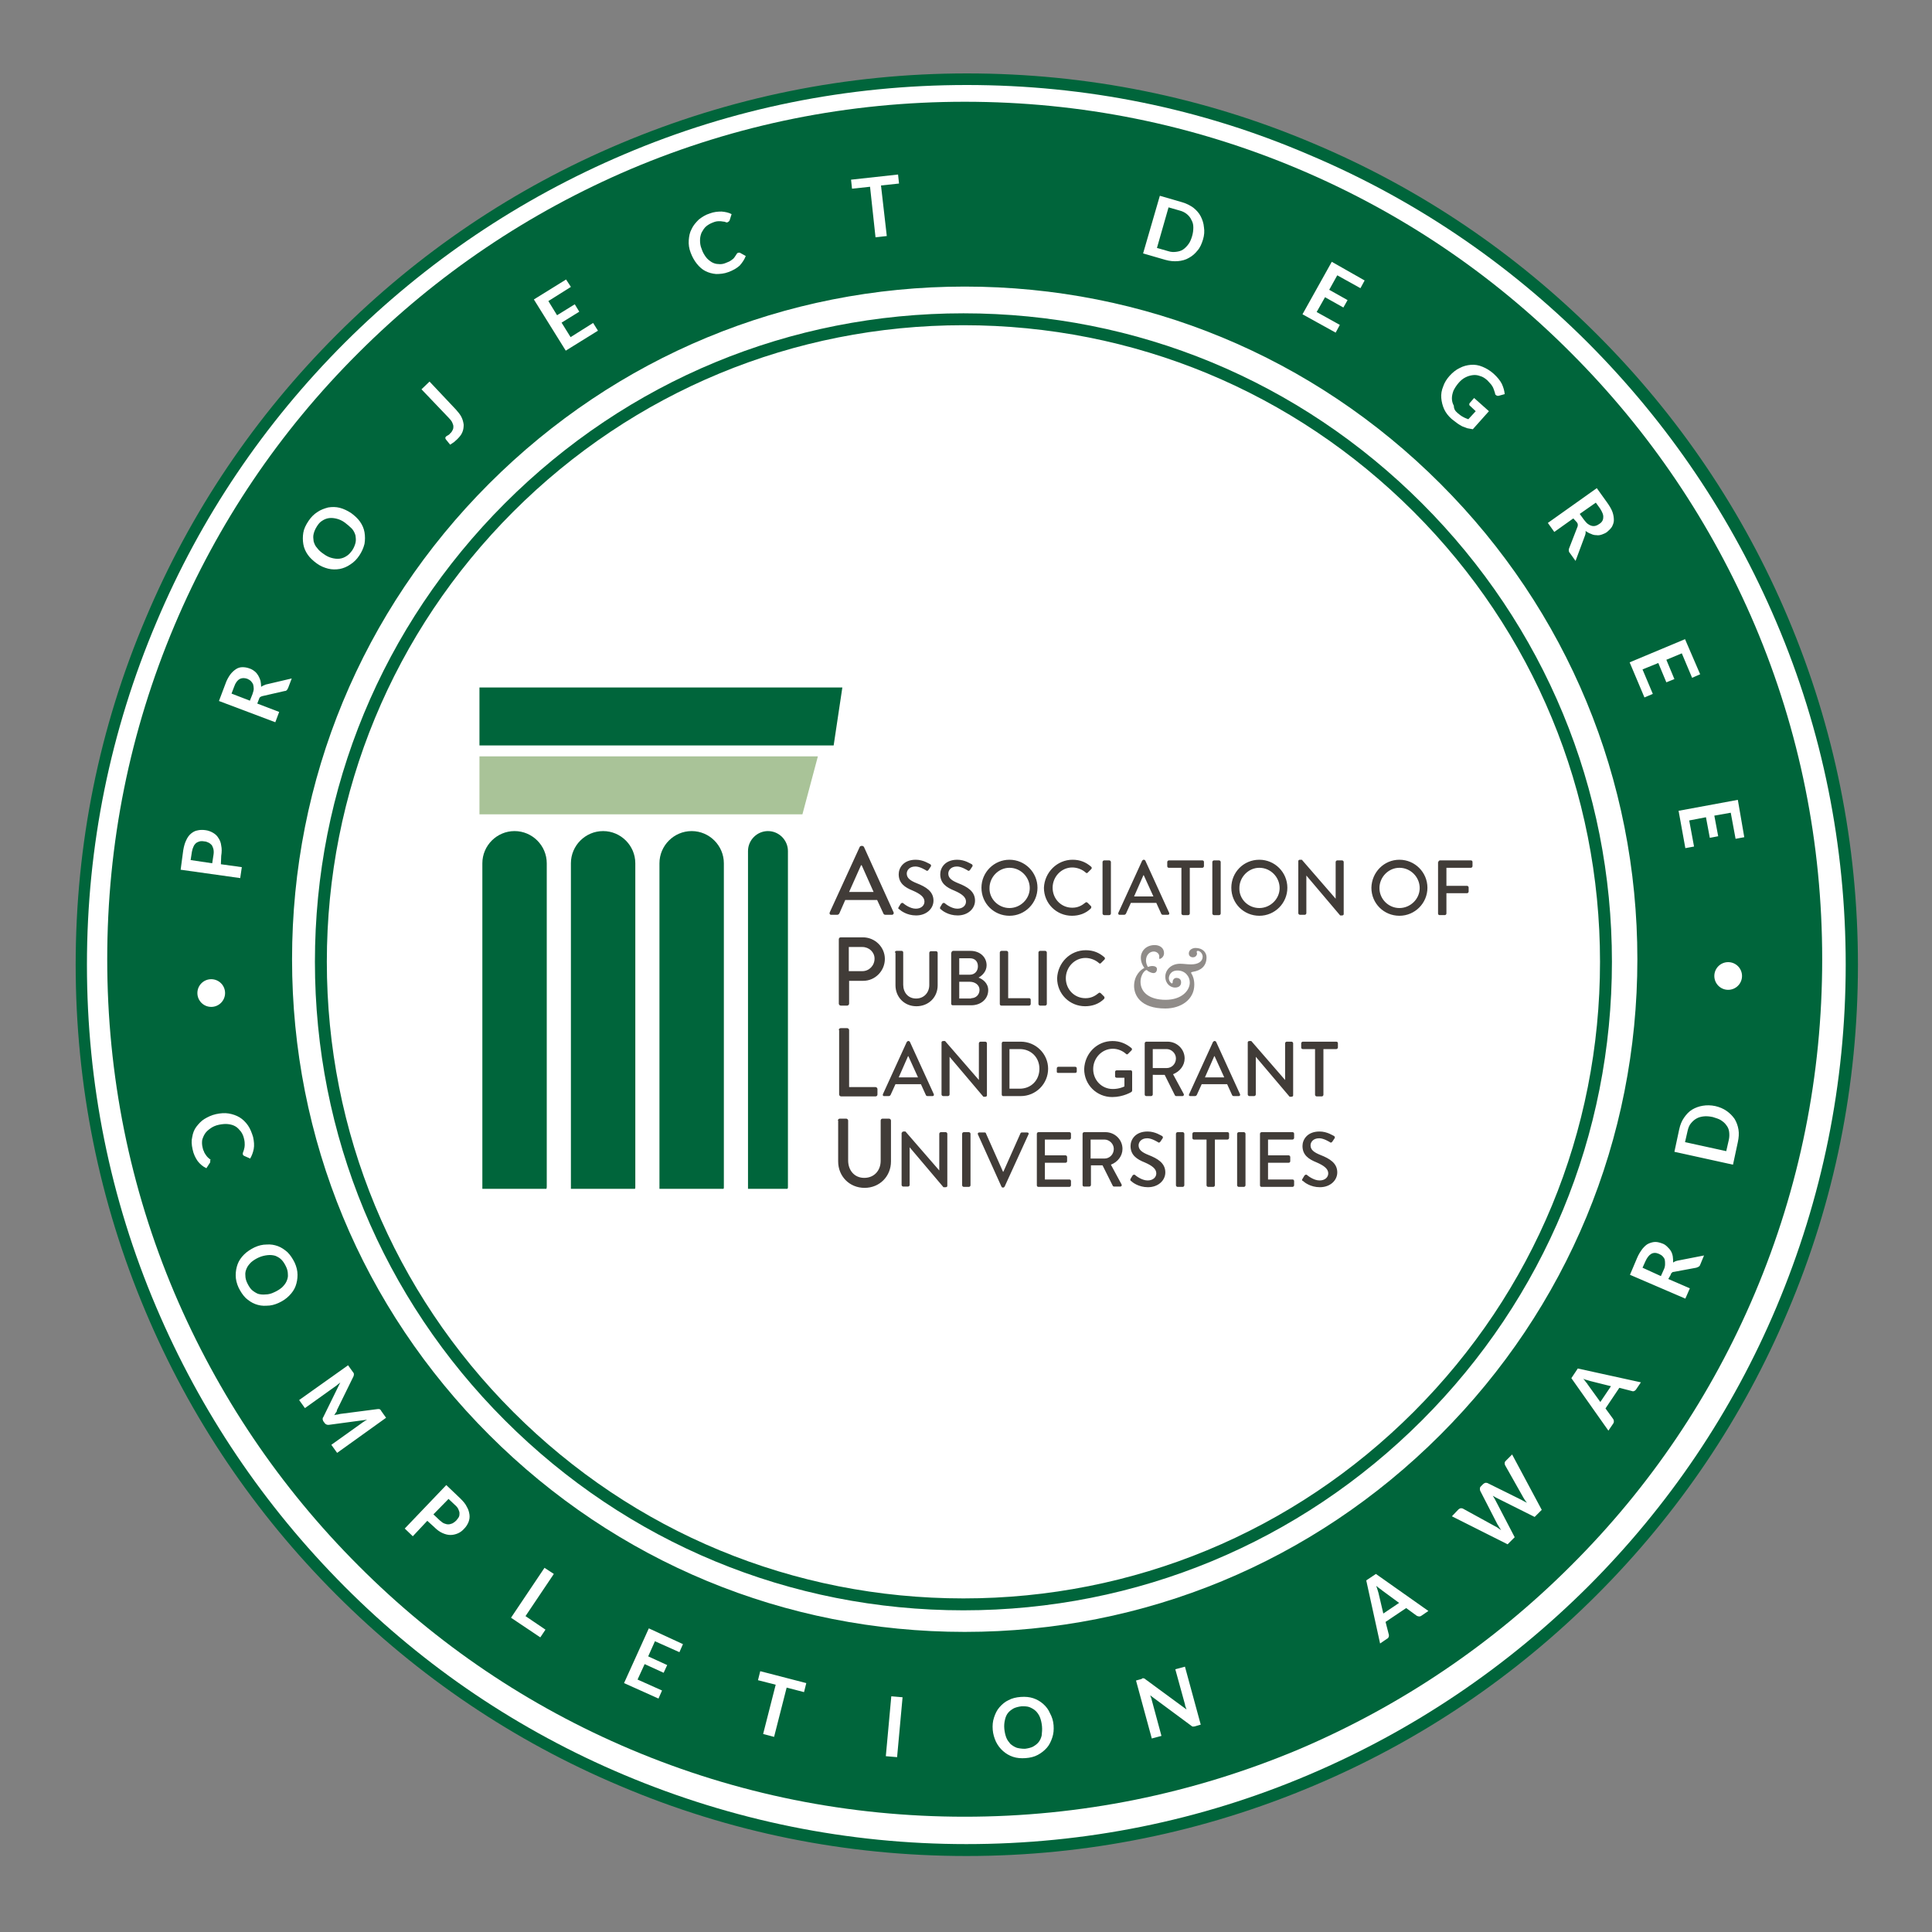 <svg version="1.1" id="Layer_1" xmlns="http://www.w3.org/2000/svg" x="0" y="0" viewBox="0 0 600 600" style="enable-background:new 0 0 600 600" xml:space="preserve"><rect x="0" y="0" width="600" height="600" fill="#808080" stroke="none"/><style>.st0{fill:#fff}.st1{fill:#00653b}.st2{fill:#413c38}</style><circle class="st0" cx="300.2" cy="299.6" r="275"/><path class="st1" d="M300.2 576.4c-37.4 0-73.6-7.3-107.7-21.8-33-13.9-62.6-33.9-88-59.3s-45.4-55-59.3-88C30.8 373.2 23.5 337 23.5 299.6s7.3-73.6 21.8-107.7c13.9-33 33.9-62.6 59.3-88s55-45.4 88-59.3c34.1-14.4 70.4-21.8 107.7-21.8s73.6 7.3 107.7 21.8c33 13.9 62.6 33.9 88 59.3s45.4 55 59.3 88C569.7 226 577 262.2 577 299.6s-7.3 73.6-21.8 107.7c-13.9 33-33.9 62.6-59.3 88s-55 45.4-88 59.3c-34.1 14.4-70.3 21.8-107.7 21.8zm0-550c-36.9 0-72.7 7.2-106.3 21.5-32.5 13.8-61.7 33.5-86.8 58.5-25.1 25.1-44.8 54.3-58.5 86.8C34.3 226.9 27 262.7 27 299.6s7.2 72.7 21.5 106.3c13.8 32.5 33.5 61.7 58.5 86.8s54.3 44.8 86.8 58.5c33.7 14.2 69.5 21.5 106.3 21.5s72.7-7.2 106.3-21.5c32.5-13.8 61.7-33.5 86.8-58.5 25.1-25.1 44.8-54.3 58.5-86.8 14.2-33.7 21.5-69.5 21.5-106.3s-7.2-72.7-21.5-106.3c-13.8-32.5-33.5-61.7-58.5-86.8-25.1-25.1-54.3-44.8-86.8-58.5-33.5-14.4-69.3-21.6-106.2-21.6z"/><circle class="st0" cx="299.2" cy="298.7" r="199.6"/><path class="st1" d="M299.2 500.1c-53.8 0-104.3-20.9-142.4-59-38-38-59-88.6-59-142.4s20.9-104.3 59-142.4 88.6-59 142.4-59c53.8 0 104.3 20.9 142.4 59s59 88.6 59 142.4-20.9 104.3-59 142.4c-38 38-88.6 59-142.4 59zm0-399.1c-52.8 0-102.5 20.6-139.8 57.9s-57.9 87-57.9 139.8c0 52.8 20.6 102.5 57.9 139.8 37.4 37.4 87 57.9 139.8 57.9s102.5-20.6 139.8-57.9c37.4-37.4 57.9-87 57.9-139.8 0-52.8-20.6-102.5-57.9-139.8S352.1 101 299.2 101z"/><path class="st2" d="M257.7 283.3 267 263c.1-.2.4-.3.5-.3h.3c.2 0 .4.2.5.3l9.2 20.3c.2.4-.1.8-.5.8h-2c-.4 0-.6-.2-.7-.5l-1.9-4.1h-9.9c-.6 1.4-1.2 2.7-1.8 4.1-.1.2-.3.5-.7.5h-1.9c-.4 0-.6-.4-.4-.8zm13.6-6.3-3.7-8.3h-.2l-3.7 8.3h7.6zM279.1 281.7c.2-.3.4-.7.6-1 .2-.3.6-.4.8-.2.1.1 2 1.7 3.9 1.7 1.7 0 2.7-1 2.7-2.2 0-1.4-1.3-2.4-3.6-3.4-2.5-1-4.4-2.3-4.4-5.1 0-1.9 1.4-4.5 5.3-4.5 2.4 0 4.2 1.3 4.5 1.4.2.1.4.5.1.8l-.6.9c-.2.3-.5.5-.8.2-.2-.1-1.9-1.2-3.3-1.2-2 0-2.7 1.3-2.7 2.2 0 1.4 1.1 2.2 3.1 3 2.8 1.1 5.2 2.5 5.2 5.4 0 2.5-2.2 4.6-5.4 4.6-2.9 0-4.8-1.5-5.2-1.9-.3-.1-.5-.3-.2-.7zM292 281.7c.2-.3.4-.7.6-1 .2-.3.6-.4.8-.2.1.1 2 1.7 3.9 1.7 1.7 0 2.7-1 2.7-2.2 0-1.4-1.3-2.4-3.6-3.4-2.5-1-4.4-2.3-4.4-5.1 0-1.9 1.4-4.5 5.3-4.5 2.4 0 4.2 1.3 4.5 1.4.2.1.4.5.1.8l-.6.9c-.2.3-.5.5-.8.2-.2-.1-1.9-1.2-3.3-1.2-2 0-2.7 1.3-2.7 2.2 0 1.4 1.1 2.2 3.1 3 2.8 1.1 5.2 2.5 5.2 5.4 0 2.5-2.2 4.6-5.4 4.6-2.9 0-4.8-1.5-5.2-1.9-.2-.1-.4-.3-.2-.7zM313.5 267c4.8 0 8.7 3.9 8.7 8.7 0 4.8-3.9 8.7-8.7 8.7-4.8 0-8.7-3.8-8.7-8.7 0-4.8 3.9-8.7 8.7-8.7zm0 15c3.4 0 6.3-2.8 6.3-6.2 0-3.4-2.8-6.3-6.3-6.3-3.4 0-6.2 2.9-6.2 6.3-.1 3.4 2.8 6.2 6.2 6.2zM333.1 267c2.4 0 4.2.8 5.8 2.2.2.2.2.5 0 .7l-1.1 1.1c-.2.2-.4.2-.6 0-1.1-1-2.7-1.6-4.2-1.6-3.4 0-6.1 2.9-6.1 6.3s2.6 6.2 6.1 6.2c1.8 0 3-.7 4.1-1.6.2-.2.4-.1.6 0l1.1 1.1c.2.2.1.5 0 .7-1.6 1.6-3.7 2.3-5.9 2.3-4.8 0-8.7-3.8-8.7-8.7.2-4.8 4.1-8.7 8.9-8.7zM342.4 267.7c0-.2.2-.5.5-.5h1.6c.2 0 .5.2.5.5v16c0 .2-.2.5-.5.5h-1.6c-.2 0-.5-.2-.5-.5v-16zM347.3 283.5l7.4-16.2c.1-.1.3-.3.4-.3h.2c.1 0 .3.1.4.3l7.4 16.2c.1.3 0 .6-.4.6h-1.5c-.3 0-.5-.1-.6-.4l-1.5-3.3h-7.9l-1.5 3.3c-.1.2-.3.4-.6.4h-1.5c-.2 0-.4-.3-.3-.6zm10.9-5.1-3-6.6h-.1l-2.9 6.6h6zM367 269.5h-4c-.3 0-.5-.2-.5-.5v-1.3c0-.2.2-.5.5-.5h10.4c.3 0 .5.2.5.5v1.3c0 .2-.2.5-.5.5h-3.9v14.2c0 .2-.2.5-.5.5h-1.6c-.2 0-.5-.2-.5-.5v-14.2zM376.5 267.7c0-.2.2-.5.5-.5h1.6c.2 0 .5.2.5.5v16c0 .2-.2.5-.5.5H377c-.2 0-.5-.2-.5-.5v-16zM391.1 267c4.8 0 8.7 3.9 8.7 8.7 0 4.8-3.9 8.7-8.7 8.7-4.8 0-8.7-3.8-8.7-8.7 0-4.8 3.8-8.7 8.7-8.7zm0 15c3.4 0 6.3-2.8 6.3-6.2 0-3.4-2.8-6.3-6.3-6.3-3.4 0-6.2 2.9-6.2 6.3-.1 3.4 2.7 6.2 6.2 6.2zM403.2 267.4c0-.2.2-.4.5-.4h.6l10.5 12.1v-11.4c0-.2.2-.5.5-.5h1.5c.2 0 .5.2.5.5v16.2c0 .2-.2.4-.5.4h-.6l-10.5-12.4v11.7c0 .2-.2.5-.5.5h-1.5c-.2 0-.5-.2-.5-.5v-16.2zM434.6 267c4.8 0 8.7 3.9 8.7 8.7 0 4.8-3.9 8.7-8.7 8.7-4.8 0-8.7-3.8-8.7-8.7.1-4.8 3.9-8.7 8.7-8.7zm0 15c3.4 0 6.3-2.8 6.3-6.2 0-3.4-2.8-6.3-6.3-6.3-3.4 0-6.2 2.9-6.2 6.3s2.8 6.2 6.2 6.2zM446.7 267.7c0-.2.2-.5.5-.5h9.6c.3 0 .5.2.5.5v1.3c0 .2-.2.5-.5.5h-7.6v5.6h6.4c.2 0 .5.2.5.5v1.3c0 .2-.2.5-.5.5h-6.4v6.3c0 .2-.2.5-.5.5h-1.6c-.3 0-.5-.2-.5-.5v-16zM260.5 291.7c0-.3.2-.6.6-.6h6.9c3.7 0 6.8 3 6.8 6.7s-3 6.8-6.7 6.8h-4.4v7.1c0 .3-.3.6-.6.6h-2c-.3 0-.6-.3-.6-.6v-20zm7.3 9.9c2.1 0 3.8-1.7 3.8-3.9 0-2-1.7-3.6-3.8-3.6h-4.2v7.5h4.2zM277.9 295.8c0-.2.2-.5.5-.5h1.6c.3 0 .5.2.5.5v10c0 2.4 1.5 4.3 4 4.3s4.1-1.9 4.1-4.2v-10c0-.2.2-.5.5-.5h1.6c.2 0 .5.2.5.5V306c0 3.7-2.8 6.5-6.6 6.5s-6.5-2.9-6.5-6.5v-10.2zM295.5 295.8c0-.2.2-.5.5-.5h5.4c2.9 0 5 1.9 5 4.5 0 1.9-1.4 3.2-2.5 3.8 1.3.5 3 1.7 3 3.9 0 2.7-2.2 4.7-5.3 4.7h-5.7c-.3 0-.5-.2-.5-.5v-15.9zm6.1 14.2c1.5 0 2.6-1.1 2.6-2.6s-1.4-2.5-3-2.5h-3.3v5.2h3.7zm-.4-7.3c1.5 0 2.5-1.1 2.5-2.6s-.9-2.5-2.5-2.5h-3.3v5.1h3.3zM310.5 295.8c0-.2.2-.5.5-.5h1.6c.2 0 .5.2.5.5V310h6.5c.3 0 .5.2.5.5v1.3c0 .2-.2.5-.5.5H311c-.3 0-.5-.2-.5-.5v-16zM322.5 295.8c0-.2.2-.5.5-.5h1.6c.2 0 .5.2.5.5v16c0 .2-.2.5-.5.5H323c-.2 0-.5-.2-.5-.5v-16zM337.2 295.1c2.4 0 4.2.8 5.8 2.2.2.2.2.5 0 .7l-1.1 1.1c-.2.2-.4.2-.6 0-1.1-1-2.7-1.6-4.2-1.6-3.4 0-6.1 2.9-6.1 6.3s2.6 6.2 6.1 6.2c1.8 0 3-.7 4.1-1.6.2-.2.4-.1.6 0l1.1 1.1c.2.2.1.5 0 .7-1.6 1.6-3.7 2.3-5.9 2.3-4.8 0-8.7-3.8-8.7-8.7.2-4.8 4-8.7 8.9-8.7zM260.5 319.9c0-.3.2-.6.6-.6h2c.3 0 .6.3.6.6v17.7h8.2c.3 0 .6.3.6.6v1.7c0 .3-.2.6-.6.6h-10.7c-.3 0-.6-.3-.6-.6v-20zM274.2 339.8l7.4-16.2c.1-.1.3-.3.4-.3h.2c.1 0 .3.1.4.3l7.4 16.2c.1.3 0 .6-.4.6h-1.5c-.3 0-.5-.1-.6-.4l-1.5-3.3h-7.9l-1.5 3.3c-.1.2-.3.4-.6.4h-1.5c-.3 0-.4-.3-.3-.6zm10.9-5.2-3-6.6h-.1l-2.9 6.6h6zM292.4 323.7c0-.2.2-.4.5-.4h.6l10.5 12.1V324c0-.2.2-.5.5-.5h1.5c.2 0 .5.2.5.5v16.2c0 .2-.2.4-.5.4h-.6l-10.5-12.4v11.7c0 .2-.2.5-.5.5h-1.5c-.2 0-.5-.2-.5-.5v-16.2zM311.1 324c0-.2.2-.5.4-.5h5.5c4.7 0 8.5 3.8 8.5 8.4 0 4.7-3.8 8.5-8.5 8.5h-5.5c-.2 0-.4-.2-.4-.5V324zm5.6 14.1c3.5 0 6.1-2.6 6.1-6.2 0-3.5-2.6-6.1-6.1-6.1h-3.2v12.3h3.2zM328.2 332.8v-1c0-.3.2-.5.5-.5h5.2c.3 0 .5.2.5.5v1c0 .2-.2.4-.5.4h-5.2c-.4 0-.5-.1-.5-.4zM345.5 323.3c2.3 0 4.2.8 5.9 2.2.2.2.2.5 0 .7l-1.1 1.1c-.2.2-.4.2-.6 0-1.1-1-2.6-1.6-4.1-1.6-3.4 0-6.1 2.9-6.1 6.3s2.6 6.2 6.1 6.2c2 0 3.4-.7 3.6-.8v-2.7h-2.4c-.3 0-.5-.2-.5-.4v-1.4c0-.3.2-.5.5-.5h4.4c.2 0 .4.2.4.5v5.8c0 .1-.1.3-.2.4 0 0-2.5 1.6-6 1.6-4.8 0-8.7-3.8-8.7-8.7.2-4.9 4-8.7 8.8-8.7zM355.5 324c0-.2.2-.5.5-.5h6.6c2.9 0 5.3 2.3 5.3 5.2 0 2.2-1.5 4.1-3.6 4.9l3.3 6.1c.2.3 0 .7-.4.7h-1.9c-.2 0-.3-.1-.4-.2l-3.2-6.4H358v6.1c0 .2-.2.5-.5.5H356c-.3 0-.5-.2-.5-.5V324zm6.8 7.7c1.6 0 2.9-1.3 2.9-3 0-1.6-1.4-2.9-2.9-2.9H358v5.9h4.3zM369.3 339.8l7.4-16.2c.1-.1.3-.3.4-.3h.2c.1 0 .3.1.4.3l7.4 16.2c.1.3 0 .6-.4.6h-1.5c-.3 0-.5-.1-.6-.4l-1.5-3.3h-7.9l-1.5 3.3c-.1.2-.3.4-.6.4h-1.5c-.3 0-.5-.3-.3-.6zm10.9-5.2-3-6.6h-.1l-2.9 6.6h6zM387.5 323.7c0-.2.2-.4.5-.4h.6l10.5 12.1V324c0-.2.2-.5.5-.5h1.5c.2 0 .5.2.5.5v16.2c0 .2-.2.4-.5.4h-.6L390 328.2v11.7c0 .2-.2.5-.5.5H388c-.2 0-.5-.2-.5-.5v-16.2zM408.5 325.8h-3.9c-.3 0-.5-.2-.5-.5V324c0-.2.2-.5.5-.5H415c.3 0 .5.2.5.5v1.3c0 .2-.2.5-.5.5h-4V340c0 .2-.2.5-.5.5h-1.6c-.2 0-.5-.2-.5-.5v-14.2zM260.2 348c0-.3.3-.6.6-.6h2c.3 0 .6.3.6.6v12.4c0 3 1.9 5.4 5 5.4s5.1-2.3 5.1-5.3V348c0-.3.2-.6.6-.6h2c.3 0 .6.3.6.6v12.7c0 4.6-3.5 8.2-8.2 8.2-4.7 0-8.2-3.6-8.2-8.2V348zM280.1 351.8c0-.2.2-.4.5-.4h.6l10.5 12.1v-11.4c0-.2.2-.5.5-.5h1.5c.2 0 .5.2.5.5v16.2c0 .2-.2.4-.5.4h-.7l-10.5-12.4V368c0 .2-.2.5-.5.5h-1.5c-.2 0-.5-.2-.5-.5v-16.2zM298.8 352.1c0-.2.2-.5.5-.5h1.6c.2 0 .5.2.5.5v16c0 .2-.2.5-.5.5h-1.6c-.2 0-.5-.2-.5-.5v-16zM303.7 352.3c-.1-.3 0-.6.4-.6h1.7c.2 0 .4.1.4.3l5.3 11.9h.1l5.3-11.9c0-.1.2-.3.4-.3h1.7c.4 0 .6.3.4.6l-7.4 16.2c-.1.1-.2.3-.4.3h-.2c-.2 0-.3-.1-.4-.3l-7.3-16.2zM322 352.1c0-.2.2-.5.5-.5h9.6c.3 0 .5.2.5.5v1.3c0 .2-.2.5-.5.5h-7.6v4.9h6.4c.2 0 .5.2.5.5v1.3c0 .3-.2.5-.5.5h-6.4v5.2h7.6c.3 0 .5.2.5.5v1.3c0 .2-.2.5-.5.5h-9.6c-.3 0-.5-.2-.5-.5v-16zM336.2 352.1c0-.2.2-.5.5-.5h6.6c2.9 0 5.3 2.3 5.3 5.2 0 2.2-1.5 4.1-3.6 4.9l3.3 6.1c.2.3 0 .7-.4.7H346c-.2 0-.3-.1-.4-.2l-3.2-6.4h-3.6v6.1c0 .2-.2.5-.5.5h-1.6c-.3 0-.5-.2-.5-.5v-15.9zm6.8 7.7c1.6 0 2.9-1.3 2.9-3 0-1.6-1.4-2.9-2.9-2.9h-4.3v5.9h4.3zM351.1 366.1c.2-.3.4-.7.6-1 .2-.3.6-.4.8-.2.1.1 2 1.7 3.9 1.7 1.7 0 2.7-1 2.7-2.2 0-1.4-1.3-2.4-3.6-3.4-2.5-1-4.4-2.3-4.4-5.1 0-1.9 1.4-4.5 5.3-4.5 2.4 0 4.2 1.3 4.5 1.4.2.1.4.5.1.8l-.6.9c-.2.3-.5.5-.8.2-.2-.1-1.9-1.2-3.3-1.2-2 0-2.7 1.3-2.7 2.2 0 1.4 1.1 2.2 3.1 3 2.8 1.1 5.2 2.5 5.2 5.4 0 2.5-2.2 4.6-5.4 4.6-2.9 0-4.8-1.5-5.2-1.9-.2-.1-.4-.3-.2-.7zM365.2 352.1c0-.2.2-.5.5-.5h1.6c.2 0 .5.2.5.5v16c0 .2-.2.5-.5.5h-1.6c-.2 0-.5-.2-.5-.5v-16zM374.7 353.9h-3.9c-.3 0-.5-.2-.5-.5v-1.3c0-.2.2-.5.5-.5h10.4c.3 0 .5.2.5.5v1.3c0 .2-.2.5-.5.5h-3.9v14.2c0 .2-.2.5-.5.5h-1.6c-.2 0-.5-.2-.5-.5v-14.2zM384.2 352.1c0-.2.2-.5.5-.5h1.6c.2 0 .5.2.5.5v16c0 .2-.2.5-.5.5h-1.6c-.2 0-.5-.2-.5-.5v-16zM391.3 352.1c0-.2.2-.5.5-.5h9.6c.3 0 .5.2.5.5v1.3c0 .2-.2.5-.5.5h-7.6v4.9h6.4c.2 0 .5.2.5.5v1.3c0 .3-.2.5-.5.5h-6.4v5.2h7.6c.3 0 .5.2.5.5v1.3c0 .2-.2.5-.5.5h-9.6c-.3 0-.5-.2-.5-.5v-16zM404.5 366.1c.2-.3.4-.7.6-1 .2-.3.6-.4.8-.2.1.1 2 1.7 3.9 1.7 1.7 0 2.7-1 2.7-2.2 0-1.4-1.3-2.4-3.6-3.4-2.5-1-4.4-2.3-4.4-5.1 0-1.9 1.4-4.5 5.3-4.5 2.4 0 4.2 1.3 4.5 1.4.2.1.4.5.1.8l-.6.9c-.2.3-.5.5-.8.2-.2-.1-1.9-1.2-3.3-1.2-2 0-2.7 1.3-2.7 2.2 0 1.4 1.1 2.2 3.1 3 2.8 1.1 5.2 2.5 5.2 5.4 0 2.5-2.2 4.6-5.4 4.6-2.9 0-4.8-1.5-5.2-1.9-.3-.1-.5-.3-.2-.7z"/><g><path style="fill:#a9c398" d="m249.2 252.9 4.8-18H148.9v18z"/></g><g><path class="st1" d="m258.9 231.5 2.7-18H148.9v18z"/></g><g><path class="st1" d="M197.3 368.7V268.1c0-5.5-4.5-10-10-10s-10 4.5-10 10v101.1h19.9c.1-.2.1-.3.1-.5z"/></g><g><path class="st1" d="M169.8 368.7V268.1c0-5.5-4.5-10-10-10s-10 4.5-10 10v101.1h19.9c0-.2.1-.3.1-.5z"/></g><g><path class="st1" d="M224.8 368.7V268.1c0-5.5-4.5-10-10-10s-10 4.5-10 10v101.1h19.9c.1-.2.1-.3.1-.5z"/></g><g><path class="st1" d="M244.7 368.7V264.3c0-3.4-2.8-6.2-6.2-6.2-3.4 0-6.2 2.8-6.2 6.2v104.9h12.2c.2-.2.2-.3.2-.5z"/></g><g><path d="M352.2 306.2c0-3.3 2.1-5.1 3.2-5.6-.7-.9-1.1-2-1.1-3.2 0-2 1.6-3.9 4.3-3.9 1.6 0 2.9.9 2.9 2.5 0 1.2-1 1.8-1.4 1.8-.1 0-.1-.2-.1-.5.2-1-.7-1.8-1.7-1.8-1.2 0-2.4 1-2.4 2.8 0 .6.2 1.4.6 2 .3-.1.7-.3 1.4-.3s1.4.3 1.4.9c0 .8-.4 1.3-1.1 1.3-.5 0-1.4-.4-1.8-.7-.2-.3-.3-.3-.7-.1-.8.6-1.5 2-1.5 3.5 0 3.3 2.8 5.6 7.8 5.6 4.9 0 7.5-2.8 7.5-5.4 0-1.8-1.4-3.7-3.8-3.7-2.3 0-2.7 1.8-2.7 2.4 0 .9.7 1.6.9 1.6.2 0 .3-.2.3-.4-.1-.4.3-1.3 1.1-1.3 1 0 1.5.5 1.5 1.4 0 .7-.4 1.6-1.9 1.6-1.3 0-3-1.1-3-3.4 0-2 1.7-4 4.6-4 1.1 0 2.2.2 3.4.2 2.2 0 3.6-.9 3.6-2.4 0-.9-.8-1.8-1.5-1.8-.4 0-.4.3-.3.6.2.4-.2 1.4-1.2 1.4-.9 0-1.3-.6-1.3-1.2 0-1.1 1.1-1.7 2.1-1.7 2.2 0 3.4 1.4 3.4 2.9 0 2.7-1.7 4.1-4.2 4.5-.7.1-.7.3-.4.7.3.5.8 1.6.8 3.3 0 4.6-4.1 7.4-9 7.4-7.8 0-9.7-4.2-9.7-7z" style="fill:#908c89"/></g><g><path class="st1" d="M299.6 564.2c-35.9 0-70.8-7-103.7-20.9-31.7-13.4-60.2-32.6-84.6-57.1-24.4-24.4-43.6-52.9-57.1-84.6-13.9-32.8-20.9-67.7-20.9-103.7s7-70.8 20.9-103.7c13.4-31.7 32.6-60.2 57.1-84.6 24.4-24.4 52.9-43.6 84.6-57.1 32.8-13.9 67.7-20.9 103.7-20.9s70.8 7 103.7 20.9c31.7 13.4 60.2 32.6 84.6 57.1 24.4 24.4 43.6 52.9 57.1 84.6 13.9 32.8 20.9 67.7 20.9 103.7s-7 70.8-20.9 103.7c-13.4 31.7-32.6 60.2-57.1 84.6-24.4 24.4-52.9 43.6-84.6 57.1-32.9 13.8-67.8 20.9-103.7 20.9zm0-475.2c-55.8 0-108.2 21.7-147.7 61.2s-61.2 91.9-61.2 147.7c0 55.8 21.7 108.2 61.2 147.7s91.9 61.2 147.7 61.2 108.2-21.7 147.7-61.2c39.5-39.5 61.2-91.9 61.2-147.7 0-55.8-21.7-108.2-61.2-147.7C407.8 110.7 355.4 89 299.6 89z"/></g><g><path class="st0" d="m68.6 268.4 6.5.9-.5 3.4-18.5-2.6.8-6c.2-1.2.5-2.3.9-3.1.4-.9.9-1.6 1.5-2.1s1.3-.9 2-1c.8-.2 1.6-.2 2.4-.1.9.1 1.7.4 2.4.8s1.3.9 1.7 1.6c.5.7.8 1.5.9 2.4.2.9.2 2 0 3.2l-.1 2.6zm-2.7-.3.4-2.6c.1-.6.1-1.2 0-1.7s-.3-.9-.5-1.3c-.3-.3-.6-.6-1-.8-.4-.2-.9-.4-1.4-.4-.5-.1-1-.1-1.4 0-.4.1-.8.3-1.1.5-.3.3-.6.6-.8 1.1-.2.4-.4 1-.5 1.6l-.4 2.6 6.7 1zM79.9 218.5l6.8 2.6-1.2 3.2-17.5-6.6 2-5.3c.4-1.2 1-2.2 1.5-2.9.6-.8 1.2-1.3 1.8-1.7s1.3-.6 2-.6 1.4.1 2.2.4c.6.2 1.1.5 1.6.9s.8.8 1.1 1.3c.3.5.5 1 .7 1.6.1.6.2 1.2.2 1.9.4-.3.9-.5 1.4-.7l8.1-1.9-1.1 2.9c-.1.3-.3.5-.4.7-.2.2-.4.3-.7.3l-7 1.6c-.3.1-.5.2-.6.3-.2.1-.3.4-.4.7l-.5 1.3zm-2.3-.9.8-2c.2-.6.4-1.2.4-1.7s-.1-1-.2-1.4c-.2-.4-.4-.7-.7-1-.3-.3-.7-.5-1.1-.7-.9-.3-1.7-.3-2.4.1s-1.3 1.2-1.7 2.4l-.8 2.1 5.7 2.2zM109 159.3c1.1.8 2.1 1.7 2.8 2.7.7 1 1.2 2.1 1.4 3.3.2 1.2.2 2.4 0 3.6-.3 1.2-.8 2.4-1.6 3.6-.8 1.2-1.7 2.1-2.8 2.8-1 .7-2.2 1.2-3.3 1.4-1.2.2-2.4.2-3.6-.1s-2.4-.8-3.5-1.6-2.1-1.7-2.8-2.7c-.7-1-1.2-2.1-1.4-3.3-.2-1.2-.2-2.4 0-3.6s.8-2.4 1.6-3.6c.8-1.2 1.7-2.1 2.8-2.8 1-.7 2.2-1.1 3.3-1.4 1.2-.2 2.4-.2 3.6.1 1.2.3 2.4.9 3.5 1.6zm-1.9 3c-.8-.6-1.7-1-2.5-1.2-.8-.2-1.6-.3-2.4-.2-.8.1-1.5.4-2.1.8-.7.4-1.2 1-1.7 1.8s-.8 1.5-1 2.3c-.2.8-.1 1.5 0 2.3.2.7.5 1.5 1.1 2.1.5.7 1.2 1.3 2.1 1.9.8.6 1.7 1 2.5 1.2.8.2 1.6.3 2.4.2s1.5-.4 2.1-.8c.7-.4 1.2-1 1.8-1.8.5-.8.8-1.5 1-2.3.2-.8.1-1.5 0-2.3-.2-.7-.5-1.4-1.1-2.1-.7-.7-1.4-1.3-2.2-1.9zM141.6 127.2c.7.8 1.3 1.5 1.7 2.3.4.8.6 1.6.7 2.4 0 .8-.1 1.6-.4 2.3-.3.8-.9 1.5-1.6 2.2-.3.3-.7.6-1 .9-.4.3-.8.5-1.2.8l-1.3-1.6c-.1-.1-.2-.3-.2-.5s.1-.3.3-.5c.1-.1.3-.2.5-.3.2-.1.5-.3.7-.6.4-.3.6-.7.8-1.1s.2-.7.2-1.1c0-.4-.2-.8-.4-1.3-.2-.4-.6-.9-1.1-1.4l-8.4-8.8 2.5-2.4 8.2 8.7zM175.8 86.8l1.5 2.3-7 4.4 2.7 4.4 5.5-3.4 1.4 2.3-5.5 3.4 2.8 4.5 7-4.4 1.5 2.4-10 6.2-9.9-15.9 10-6.2zM229.3 78.5c.2-.1.4 0 .5 0l1.8 1c-.4 1.1-1.1 2.1-1.9 3-.9.8-2.1 1.5-3.5 2-1.3.5-2.6.6-3.8.6-1.2-.1-2.3-.4-3.3-.9s-1.9-1.3-2.7-2.3c-.8-1-1.4-2.1-1.9-3.4-.5-1.3-.7-2.6-.6-3.9.1-1.3.3-2.4.9-3.5.5-1.1 1.3-2 2.2-2.9 1-.8 2.1-1.5 3.4-1.9 1.3-.5 2.5-.6 3.7-.6 1.1.1 2.2.3 3.1.8l-.6 1.9c0 .1-.1.2-.2.3s-.2.2-.4.3c-.2.1-.4.1-.6 0-.2-.1-.5-.2-.9-.2-.4-.1-.8-.1-1.3-.1s-1.1.1-1.8.4c-.8.3-1.5.7-2.1 1.2s-1 1.2-1.4 1.9c-.3.7-.5 1.5-.5 2.4 0 .9.1 1.8.5 2.7.3 1 .8 1.8 1.3 2.5s1.2 1.2 1.8 1.6c.7.4 1.4.6 2.1.6.7.1 1.5 0 2.2-.3.4-.2.8-.3 1.2-.5.3-.2.7-.4.9-.6.3-.2.5-.4.7-.7l.6-.9c.1-.1.1-.2.2-.3.2-.2.3-.2.4-.2zM278.9 54.2l.3 2.8-5.6.6 1.8 15.7-3.5.4-1.7-15.7-5.6.6-.3-2.8 14.6-1.6zM373.6 74.4c-.4 1.3-.9 2.5-1.7 3.4-.8 1-1.6 1.7-2.7 2.3-1 .6-2.2.9-3.4 1-1.2.1-2.5 0-3.9-.4l-6.9-2 5.2-17.9 6.9 2c1.4.4 2.5 1 3.5 1.7 1 .8 1.8 1.7 2.3 2.7s.9 2.1 1 3.4c.2 1.2.1 2.5-.3 3.8zm-3.4-1c.3-1 .4-1.9.4-2.8 0-.9-.2-1.6-.6-2.3-.3-.7-.8-1.3-1.4-1.8-.6-.5-1.4-.9-2.2-1.1l-3.5-1-3.6 12.6 3.5 1c.9.3 1.7.3 2.5.2s1.5-.3 2.1-.7c.6-.4 1.2-1 1.7-1.7.4-.5.8-1.4 1.1-2.4zM423.8 87.1l-1.3 2.4-7.2-4-2.5 4.5 5.7 3.2-1.3 2.3-5.7-3.2-2.6 4.6 7.2 4-1.3 2.4-10.3-5.7 9.1-16.3 10.2 5.8zM452.7 128.3c.6.5 1.1.9 1.7 1.2.5.3 1.1.5 1.6.7l2.3-2.5-1.7-1.6c-.2-.1-.3-.3-.3-.5s0-.3.2-.5l1.3-1.5 4.6 4.1-5 5.6c-.6-.1-1.1-.2-1.7-.3-.6-.2-1.1-.4-1.6-.6-.5-.3-1.1-.6-1.6-1s-1.1-.8-1.7-1.3c-1-.9-1.8-1.9-2.3-3s-.8-2.3-.9-3.5c-.1-1.2.1-2.4.6-3.6.4-1.2 1.1-2.3 2-3.3.9-1 2-1.9 3.1-2.4 1.1-.6 2.3-.9 3.5-1 1.2-.1 2.4.1 3.6.6 1.2.5 2.4 1.2 3.5 2.2 1.1 1 2 2.1 2.5 3.1.5 1.1.8 2.1.9 3.2l-1.8.5c-.4.1-.7 0-.9-.2-.2-.1-.3-.3-.3-.6l-.3-.9c-.1-.3-.2-.6-.4-1-.2-.3-.4-.7-.7-1-.3-.3-.6-.7-1-1.1-.7-.6-1.4-1.1-2.2-1.3-.8-.3-1.5-.4-2.3-.3-.8.1-1.5.3-2.3.7s-1.5 1-2.1 1.7c-.7.8-1.2 1.6-1.6 2.4-.3.8-.5 1.6-.5 2.4 0 .8.2 1.6.6 2.3 0 1.1.5 1.7 1.2 2.3zM488.6 161l-5.9 4.2-2-2.8 15.2-10.8 3.3 4.6c.7 1 1.3 2 1.6 2.9.3.9.4 1.7.4 2.5 0 .7-.3 1.4-.6 2-.4.6-.9 1.1-1.5 1.6-.5.4-1.1.6-1.6.8-.6.2-1.1.3-1.7.2-.6 0-1.1-.1-1.7-.4-.6-.2-1.1-.5-1.7-.9.1.5 0 1-.2 1.5l-2.9 7.8-1.8-2.5c-.2-.2-.3-.5-.3-.7 0-.2 0-.5.1-.7l2.6-6.7c.1-.2.1-.5.1-.7 0-.2-.1-.4-.3-.7l-1.1-1.2zm2-1.4 1.3 1.8c.4.5.8 1 1.2 1.3.4.3.8.5 1.2.6.4.1.8.1 1.2 0 .4-.1.8-.3 1.2-.6.8-.5 1.2-1.2 1.2-2 .1-.8-.3-1.7-1-2.8l-1.3-1.8-5 3.5zM528 209.4l-2.5 1.1-3.2-7.6-4.8 2 2.5 6-2.5 1-2.5-6-4.9 2 3.2 7.6-2.6 1.1-4.6-10.9 17.2-7.2 4.7 10.9zM541.7 260l-2.7.5-1.5-8.1-5.1.9 1.2 6.4-2.6.5-1.2-6.4-5.2 1 1.5 8.1-2.7.5-2.1-11.6 18.4-3.4 2 11.6z"/></g><g><path class="st0" d="M65.3 360.6c0 .2 0 .4-.1.5l-1.1 1.7c-1.1-.5-2-1.3-2.7-2.2-.7-1-1.3-2.2-1.6-3.7-.3-1.4-.4-2.6-.1-3.8.2-1.2.6-2.3 1.3-3.2s1.5-1.8 2.5-2.4 2.2-1.2 3.6-1.5c1.4-.3 2.7-.4 3.9-.2 1.2.2 2.4.6 3.4 1.2s1.9 1.5 2.6 2.5c.7 1 1.2 2.3 1.6 3.6.3 1.4.4 2.6.2 3.7s-.6 2.1-1.1 3l-1.8-.8c-.1 0-.2-.1-.3-.2-.1-.1-.2-.2-.2-.4s0-.4.1-.6.2-.5.3-.9c.1-.4.2-.8.2-1.3s0-1.1-.2-1.9c-.2-.9-.5-1.6-1-2.3-.5-.6-1-1.2-1.7-1.6s-1.4-.6-2.3-.7c-.9-.1-1.8 0-2.8.2-1 .2-1.9.6-2.6 1.1-.7.5-1.3 1-1.7 1.6-.4.6-.7 1.3-.9 2-.1.7-.1 1.5.1 2.3.1.5.2.9.4 1.2.1.4.3.7.5 1 .2.3.4.6.6.8.2.2.5.5.8.7.1.1.2.1.2.2-.2.2-.1.3-.1.4zM86.6 404.6c-1.3.6-2.5.9-3.8.9-1.3.1-2.4-.1-3.5-.5s-2.1-1.1-3-1.9c-.9-.9-1.6-2-2.2-3.2-.6-1.3-.9-2.6-.9-3.8 0-1.3.2-2.4.6-3.5.4-1.1 1.1-2.1 2-3 .9-.9 2-1.6 3.2-2.2 1.3-.6 2.5-.9 3.8-.9 1.3-.1 2.4.1 3.5.5s2.1 1.1 3 1.9c.9.9 1.6 2 2.2 3.2.6 1.3.9 2.6.9 3.8 0 1.3-.2 2.4-.6 3.5-.4 1.1-1.1 2.1-2 3-.9.9-1.9 1.6-3.2 2.2zm-1.4-3.3c.9-.4 1.7-.9 2.4-1.5.6-.6 1.1-1.2 1.4-1.9.3-.7.5-1.4.4-2.2 0-.8-.2-1.6-.6-2.4-.4-.8-.8-1.5-1.4-2.1s-1.2-.9-1.9-1.2c-.7-.2-1.5-.3-2.4-.2-.9.1-1.8.3-2.7.7-.9.4-1.7.9-2.4 1.5-.6.6-1.1 1.2-1.4 1.9-.3.7-.5 1.4-.4 2.2 0 .8.2 1.6.6 2.4.4.8.8 1.5 1.4 2.1.6.5 1.2.9 1.9 1.2.7.2 1.5.3 2.4.2.8 0 1.7-.2 2.7-.7zM104.3 438.7c-.2.3-.3.5-.5.8.3-.1.6-.2 1-.2.3-.1.6-.1.9-.2l11.6-1.5h.4c.1 0 .2 0 .3.1.1.1.2.1.2.2.1.1.2.2.2.3l1.5 2.1-15.2 10.9-1.8-2.5 9.8-7c.2-.1.4-.3.6-.4.2-.1.5-.3.7-.4l-11.9 1.6c-.3 0-.5 0-.7-.1-.2-.1-.4-.2-.6-.5l-.3-.4c-.2-.2-.2-.5-.3-.7 0-.2 0-.5.2-.7l5.3-10.8c-.2.2-.4.4-.6.5-.2.2-.4.3-.6.5l-9.8 7-1.8-2.5 15.2-10.8 1.5 2.1c.1.1.2.2.2.3.1.1.1.2.1.3v.3c0 .1-.1.2-.1.4l-5.2 10.6c.1.2-.1.5-.3.7zM132.7 472.3l-4.5 4.8-2.5-2.4 12.9-13.5 4.4 4.2c.9.9 1.6 1.7 2 2.6.5.8.7 1.7.8 2.4.1.8 0 1.5-.3 2.3-.3.7-.7 1.4-1.3 2-.6.7-1.3 1.2-2 1.5-.7.3-1.5.5-2.3.5-.8 0-1.6-.2-2.5-.6-.9-.4-1.7-1-2.6-1.9l-2.1-1.9zm1.9-2 1.9 1.8c.5.4.9.8 1.4 1 .5.2.9.3 1.3.3s.8-.1 1.3-.3c.4-.2.8-.5 1.2-.9.3-.4.6-.7.8-1.1.2-.4.2-.8.2-1.2 0-.4-.2-.8-.4-1.3-.2-.4-.6-.9-1.1-1.3l-1.9-1.8-4.7 4.8zM163.2 501.9l6.2 4.2-1.6 2.4-9.1-6.1 10.4-15.5 2.9 1.9-8.8 13.1zM212.1 510.6l-1.1 2.5-7.6-3.4-2.1 4.7 5.9 2.7-1.1 2.4-5.9-2.7-2.2 4.8 7.6 3.4-1.1 2.5-10.7-4.8 7.7-17 10.6 4.9zM250.4 522.7l-.7 2.8-5.4-1.4-3.9 15.3-3.4-.9 3.9-15.3-5.5-1.4.7-2.8 14.3 3.7zM278.6 545.7l-3.5-.3 1.7-18.6 3.5.3-1.7 18.6zM327.2 535.8c.1 1.4 0 2.6-.4 3.8-.4 1.2-.9 2.3-1.7 3.2-.8.9-1.7 1.6-2.8 2.2-1.1.6-2.4.9-3.8 1-1.4.1-2.7 0-3.9-.4-1.2-.4-2.2-1-3.1-1.8-.9-.8-1.6-1.7-2.2-2.9-.5-1.1-.9-2.4-1-3.7-.1-1.4 0-2.6.4-3.8.4-1.2.9-2.3 1.7-3.2.8-.9 1.7-1.7 2.8-2.2 1.1-.6 2.4-.9 3.8-1 1.4-.1 2.7 0 3.9.4 1.2.4 2.2 1 3.1 1.8.9.8 1.6 1.7 2.1 2.9.6 1.1 1 2.3 1.1 3.7zm-3.6.3c-.1-1-.3-1.9-.6-2.7-.3-.8-.8-1.5-1.3-2s-1.2-.9-1.9-1.2-1.6-.3-2.5-.3c-.9.1-1.7.3-2.4.6-.7.4-1.3.8-1.8 1.4s-.8 1.3-1 2.2c-.2.8-.3 1.8-.2 2.8.1 1 .3 1.9.6 2.7.3.8.8 1.4 1.3 2 .6.5 1.2.9 2 1.2.8.2 1.6.3 2.5.3.9-.1 1.7-.3 2.4-.6.7-.4 1.3-.8 1.8-1.4.5-.6.8-1.3 1-2.1.1-1 .2-1.9.1-2.9zM354.8 521.2h.3c.1 0 .2 0 .3.1.1 0 .2.1.3.2l12.8 9.4c-.1-.3-.2-.6-.3-.8-.1-.3-.2-.5-.2-.8l-3-10.9 3-.8 4.9 18-1.7.5c-.3.1-.5.1-.7.1-.2 0-.4-.1-.6-.3l-12.7-9.4c.1.3.2.5.3.8.1.3.2.5.2.7l3 11.1-3 .8-4.9-18 1.8-.5c0-.1.1-.1.2-.2zM443.6 500.3l-2.2 1.5c-.3.2-.5.2-.7.2-.2 0-.5-.1-.7-.2l-3.3-2.4-6.4 4.3 1 3.9c.1.2 0 .4 0 .7-.1.2-.2.5-.5.6l-2.2 1.5-4.3-19.6 3-2 16.3 11.5zm-14 .8 4.9-3.3-5.3-3.9c-.2-.2-.5-.4-.8-.6-.3-.2-.6-.5-1-.8.1.4.3.8.4 1.2.1.4.2.7.3 1l1.5 6.4zM450.9 470.9l2-2.1c.2-.2.4-.3.7-.4.2 0 .5 0 .7.1l10.2 5.6c.3.1.5.3.8.5l.9.6-.6-.9c-.2-.3-.3-.6-.5-.8l-5.4-10.5c-.1-.2-.1-.4-.1-.7 0-.3.1-.5.3-.7l.7-.7c.2-.2.4-.3.7-.4.2 0 .5 0 .7.1l10.5 5.2c.5.3 1.1.6 1.7.9-.2-.3-.4-.5-.6-.8-.2-.3-.3-.5-.5-.8l-5.7-10.1c-.1-.2-.1-.4-.1-.7 0-.3.2-.5.4-.7l1.9-1.9 9.2 17.2-2.2 2.2-12-6c-.2-.1-.3-.2-.5-.3-.2-.1-.4-.2-.5-.3.1.2.2.4.3.5.1.2.2.3.3.5l6.2 11.9-2.2 2.2-17.3-8.7zM509.6 429.3l-1.5 2.2c-.2.3-.4.4-.6.5-.2.1-.5.1-.7 0l-3.9-1-4.3 6.4 2.4 3.3c.1.2.2.4.2.6 0 .3 0 .5-.2.8l-1.5 2.2L488 428l2-3 19.6 4.3zm-12.6 6.1 3.3-4.9-6.4-1.6c-.3-.1-.6-.2-1-.3-.4-.1-.8-.2-1.2-.4.3.3.6.7.8 1 .3.3.5.6.6.8l3.9 5.4zM518.1 397.2l6.7 2.9-1.4 3.2-17.2-7.4 2.2-5.2c.5-1.2 1.1-2.1 1.7-2.9.6-.7 1.2-1.3 1.9-1.6s1.4-.5 2.1-.5c.7 0 1.4.2 2.2.5.6.2 1.1.6 1.5 1 .4.4.8.8 1.1 1.3.3.5.5 1.1.6 1.7.1.6.1 1.3.1 1.9.4-.3.9-.5 1.4-.6l8.2-1.6-1.2 2.9c-.1.3-.3.5-.5.6-.2.1-.4.2-.7.3l-7 1.3c-.3 0-.5.1-.6.3-.2.1-.3.3-.4.7l-.7 1.2zm-2.3-.9.9-2c.3-.6.4-1.2.4-1.7s0-1-.1-1.4c-.1-.4-.4-.8-.7-1.1-.3-.3-.7-.5-1.1-.7-.9-.4-1.7-.4-2.4 0s-1.3 1.2-1.8 2.3l-.9 2 5.7 2.6zM532.7 343.5c1.3.3 2.5.8 3.5 1.5s1.8 1.5 2.5 2.5c.6 1 1 2.1 1.2 3.3.2 1.2.1 2.5-.2 3.9l-1.5 7-18.2-4 1.5-7c.3-1.4.8-2.6 1.5-3.6s1.5-1.9 2.5-2.5c1-.6 2.1-1 3.3-1.2s2.5-.2 3.9.1zm-.8 3.4c-1-.2-1.9-.3-2.8-.2-.9.1-1.6.3-2.3.7-.7.4-1.2.9-1.7 1.5s-.8 1.4-1 2.3l-.8 3.5 12.8 2.8.8-3.5c.2-.9.2-1.7.1-2.5s-.4-1.5-.9-2.1c-.4-.6-1-1.1-1.8-1.6-.5-.3-1.4-.6-2.4-.9z"/></g><circle class="st0" cx="65.6" cy="308.4" r="4.3"/><circle class="st0" cx="536.7" cy="303.1" r="4.3"/></svg>